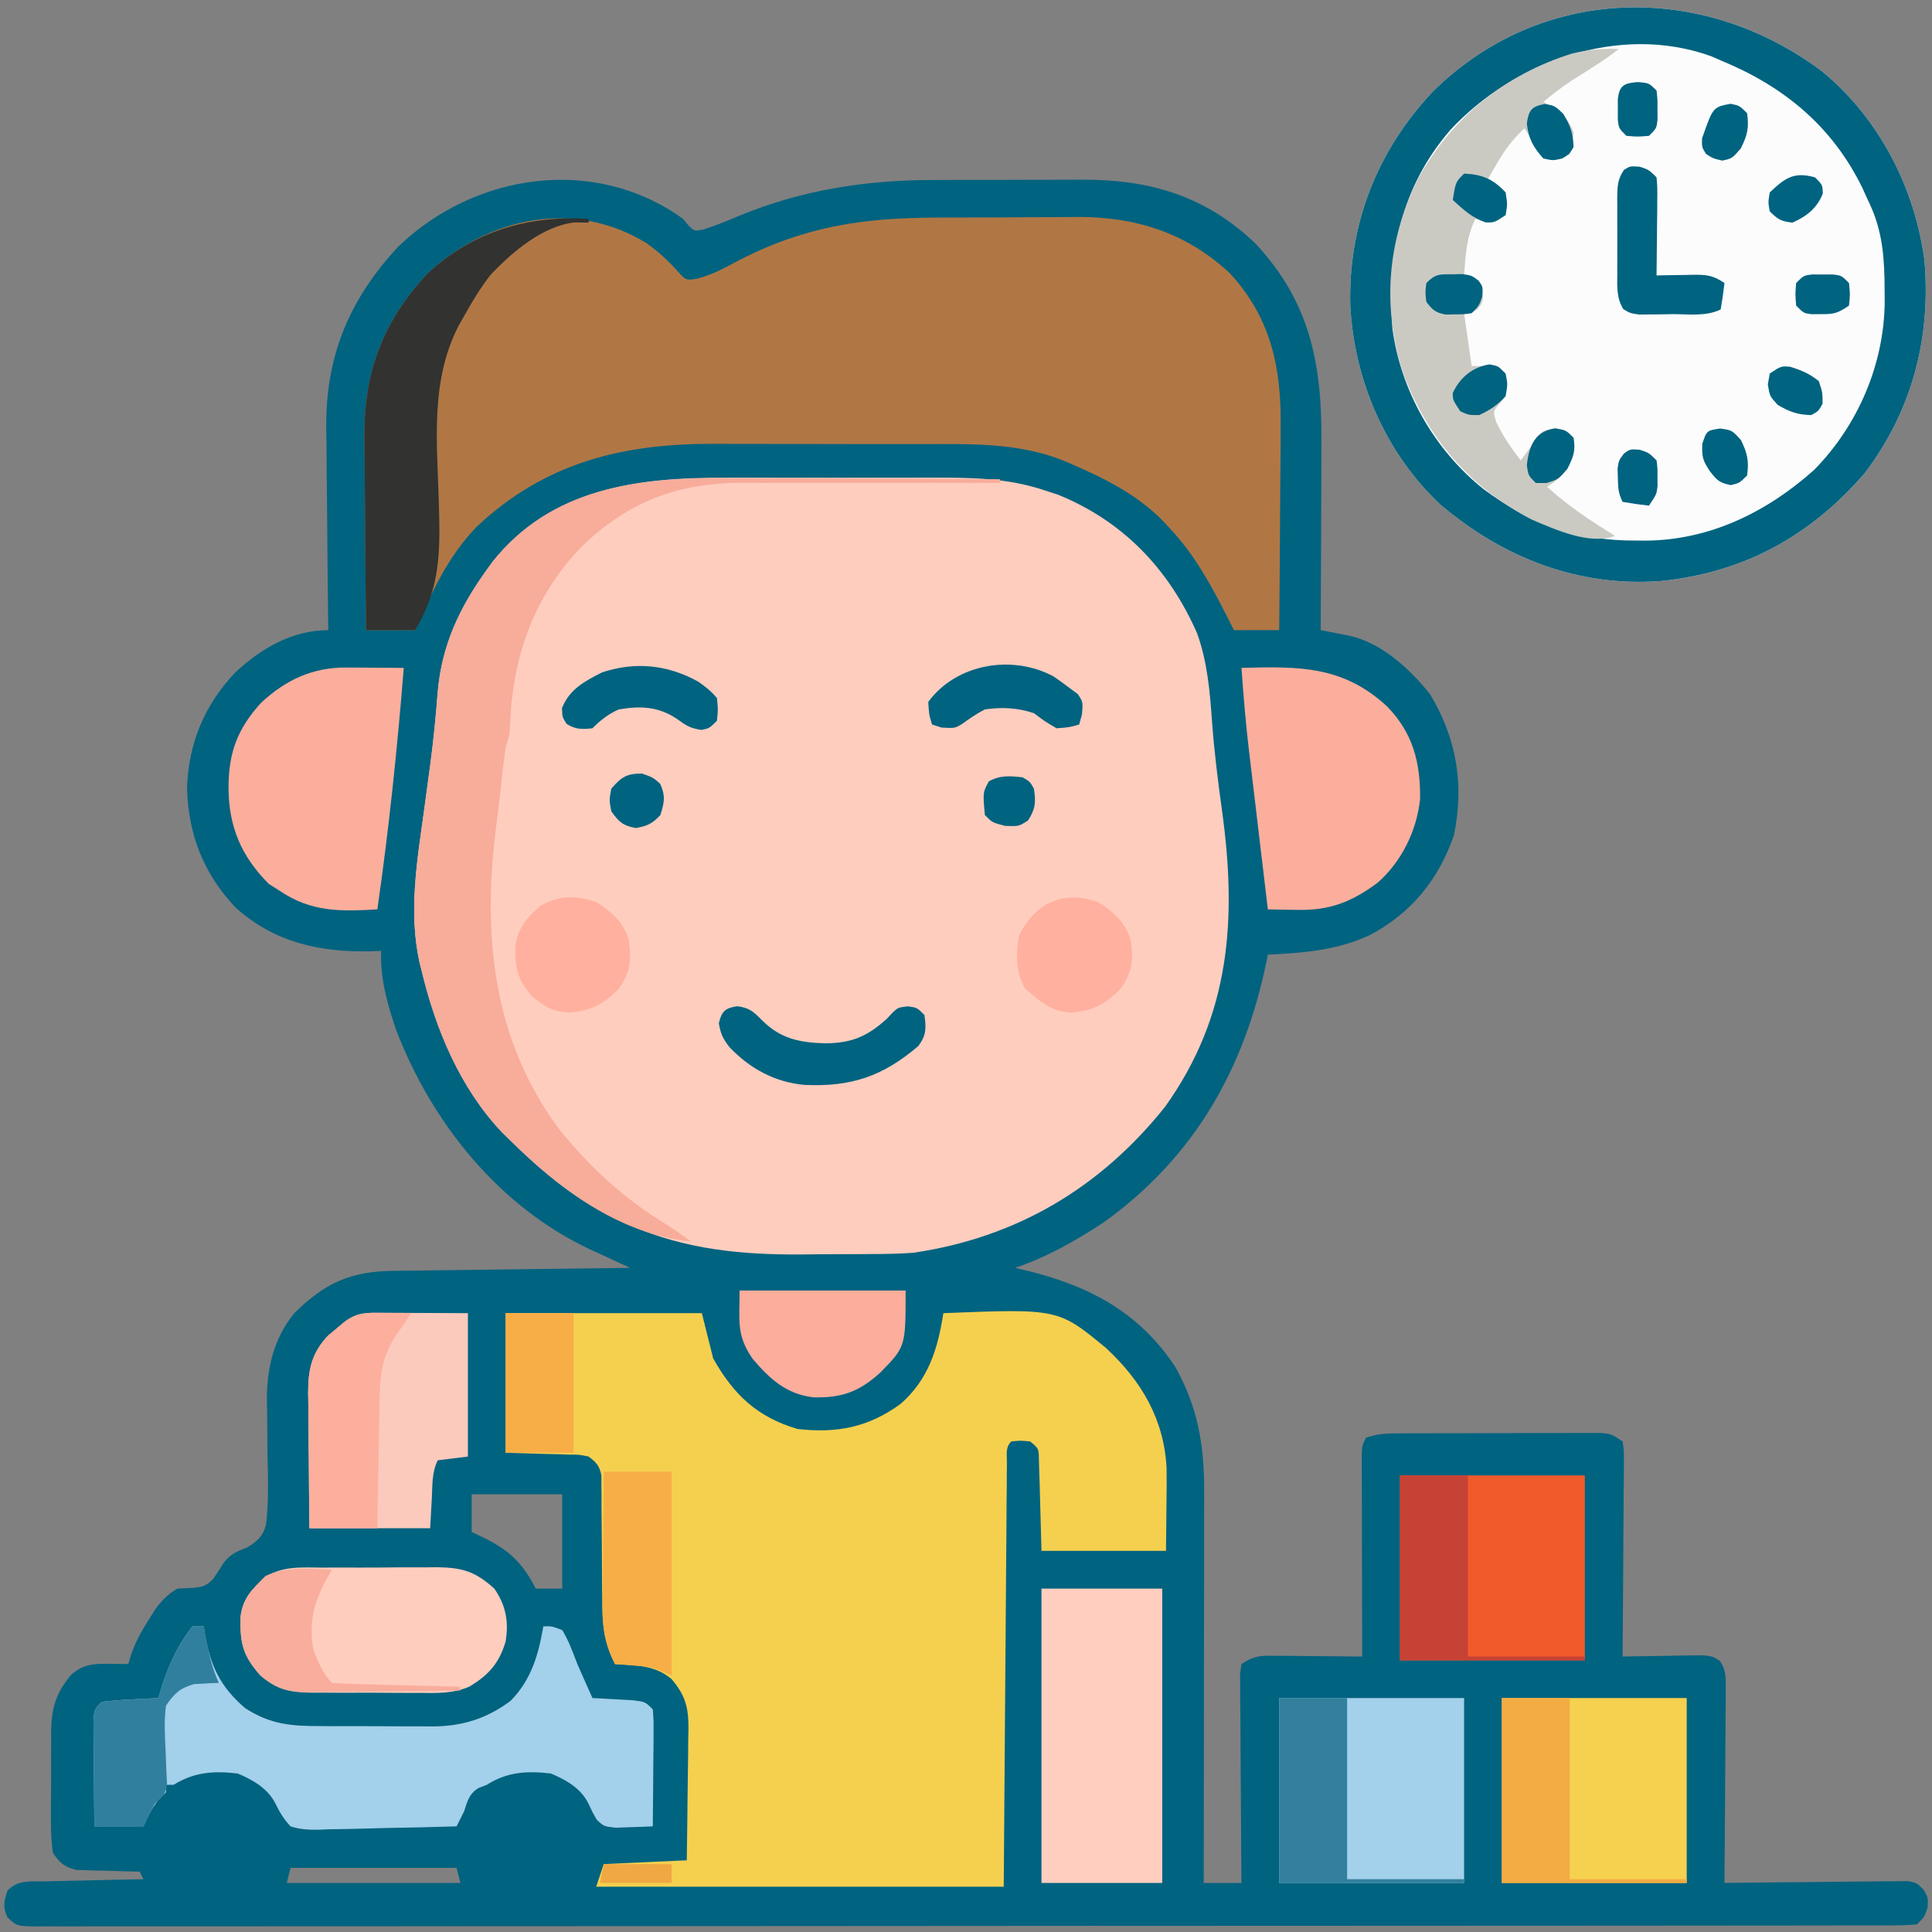 <?xml version="1.0" encoding="UTF-8"?>
<svg xmlns="http://www.w3.org/2000/svg" width="90" height="90" viewBox="0 0 90 90" fill="none">
  <rect x="0" y="0" width="90" height="90" fill="#808080" stroke="none"/>
  <g clip-path="url(#clip0_2895_3020)">
    <path d="M31.816 10.195C31.901 10.297 31.986 10.398 32.073 10.502C32.337 10.768 32.337 10.768 32.741 10.699C33.321 10.516 33.871 10.29 34.431 10.053C37.387 8.837 40.358 8.381 43.545 8.385C43.805 8.384 44.064 8.383 44.324 8.382C44.864 8.381 45.404 8.381 45.945 8.382C46.631 8.383 47.318 8.38 48.004 8.376C48.539 8.373 49.074 8.373 49.609 8.374C49.862 8.374 50.115 8.373 50.367 8.371C53.533 8.351 56.157 9.114 58.486 11.348C61.047 14.089 61.586 16.989 61.558 20.635C61.557 20.888 61.557 21.141 61.556 21.395C61.555 22.053 61.551 22.712 61.548 23.371C61.544 24.046 61.542 24.722 61.541 25.397C61.537 26.716 61.531 28.036 61.523 29.355C61.645 29.378 61.766 29.401 61.89 29.425C62.049 29.456 62.208 29.486 62.371 29.518C62.528 29.548 62.686 29.578 62.848 29.61C64.368 29.951 65.676 31.155 66.621 32.344C67.854 34.402 68.219 36.539 67.731 38.903C67.027 40.962 65.736 42.547 63.809 43.561C62.247 44.282 60.766 44.382 59.062 44.473C59.034 44.617 59.034 44.617 59.004 44.764C57.971 49.793 55.642 53.905 51.416 56.942C50.136 57.783 48.742 58.577 47.285 59.062C47.451 59.101 47.617 59.139 47.788 59.179C50.704 59.886 53.05 61.105 54.75 63.677C55.811 65.577 56.102 67.338 56.094 69.475C56.094 69.673 56.094 69.87 56.094 70.073C56.094 70.724 56.093 71.374 56.091 72.025C56.091 72.477 56.091 72.928 56.091 73.38C56.09 74.447 56.089 75.513 56.087 76.579C56.085 77.794 56.084 79.008 56.083 80.223C56.081 82.72 56.078 85.218 56.074 87.715C56.654 87.715 57.234 87.715 57.832 87.715C57.831 87.588 57.83 87.461 57.828 87.33C57.818 86.135 57.81 84.94 57.805 83.745C57.802 83.131 57.798 82.516 57.792 81.902C57.785 81.196 57.783 80.49 57.781 79.784C57.778 79.563 57.775 79.342 57.772 79.114C57.772 78.91 57.772 78.706 57.772 78.495C57.77 78.225 57.77 78.225 57.769 77.949C57.789 77.807 57.81 77.665 57.832 77.519C58.471 77.094 58.767 77.127 59.526 77.134C59.754 77.135 59.983 77.136 60.218 77.137C60.459 77.14 60.7 77.143 60.941 77.146C61.184 77.148 61.428 77.149 61.671 77.151C62.266 77.155 62.862 77.161 63.457 77.168C63.457 77.045 63.456 76.923 63.456 76.797C63.452 75.643 63.45 74.489 63.448 73.336C63.447 72.743 63.446 72.15 63.444 71.556C63.442 70.875 63.441 70.193 63.44 69.512C63.438 69.192 63.438 69.192 63.437 68.865C63.437 68.569 63.437 68.569 63.437 68.268C63.437 68.094 63.436 67.919 63.436 67.74C63.457 67.324 63.457 67.324 63.633 66.973C64.201 66.783 64.615 66.773 65.212 66.771C65.537 66.77 65.537 66.77 65.868 66.768C66.104 66.768 66.341 66.767 66.577 66.767C66.82 66.767 67.062 66.766 67.304 66.766C67.812 66.764 68.32 66.764 68.827 66.764C69.478 66.764 70.129 66.762 70.78 66.759C71.28 66.757 71.78 66.757 72.281 66.757C72.521 66.756 72.761 66.756 73.001 66.754C73.336 66.753 73.671 66.753 74.007 66.754C74.198 66.754 74.388 66.754 74.585 66.753C75.059 66.797 75.059 66.797 75.586 67.148C75.649 67.571 75.649 67.571 75.646 68.108C75.646 68.309 75.646 68.509 75.646 68.716C75.643 68.933 75.64 69.151 75.637 69.374C75.637 69.596 75.636 69.818 75.635 70.047C75.633 70.637 75.628 71.227 75.622 71.817C75.617 72.419 75.614 73.021 75.612 73.624C75.606 74.805 75.597 75.987 75.586 77.168C75.711 77.165 75.836 77.162 75.965 77.16C76.531 77.149 77.097 77.142 77.662 77.135C77.958 77.128 77.958 77.128 78.259 77.122C78.447 77.12 78.636 77.118 78.83 77.116C79.004 77.114 79.178 77.111 79.358 77.108C79.805 77.168 79.805 77.168 80.126 77.374C80.413 77.822 80.395 78.144 80.392 78.675C80.392 78.876 80.392 79.076 80.392 79.283C80.389 79.499 80.386 79.716 80.383 79.939C80.383 80.16 80.382 80.382 80.381 80.61C80.379 81.199 80.374 81.787 80.368 82.376C80.363 82.977 80.36 83.578 80.358 84.179C80.352 85.358 80.343 86.536 80.332 87.715C80.443 87.713 80.554 87.712 80.669 87.71C81.824 87.695 82.978 87.684 84.133 87.676C84.564 87.673 84.996 87.668 85.427 87.662C86.046 87.653 86.665 87.649 87.284 87.646C87.574 87.641 87.574 87.641 87.87 87.635C88.05 87.635 88.229 87.635 88.414 87.635C88.572 87.633 88.73 87.632 88.893 87.63C89.297 87.715 89.297 87.715 89.618 88.043C89.824 88.418 89.824 88.418 89.791 88.879C89.648 89.297 89.648 89.297 89.297 89.648C88.816 89.683 88.353 89.696 87.871 89.694C87.722 89.694 87.572 89.695 87.418 89.695C86.91 89.697 86.402 89.696 85.895 89.695C85.529 89.696 85.164 89.697 84.799 89.698C83.79 89.7 82.782 89.7 81.774 89.7C80.688 89.7 79.602 89.701 78.517 89.703C76.388 89.706 74.259 89.707 72.13 89.707C70.401 89.707 68.672 89.708 66.942 89.709C66.445 89.71 65.948 89.71 65.451 89.71C65.265 89.71 65.265 89.71 65.076 89.71C61.598 89.713 58.12 89.714 54.642 89.714C54.511 89.714 54.379 89.714 54.244 89.714C53.579 89.714 52.914 89.714 52.249 89.714C52.117 89.714 51.985 89.714 51.849 89.714C51.581 89.714 51.314 89.714 51.047 89.713C46.89 89.713 42.732 89.716 38.575 89.721C33.908 89.726 29.24 89.729 24.573 89.729C24.076 89.729 23.578 89.729 23.081 89.729C22.898 89.729 22.898 89.729 22.71 89.729C20.736 89.729 18.762 89.731 16.788 89.734C14.806 89.737 12.823 89.737 10.841 89.735C9.766 89.734 8.691 89.734 7.616 89.737C6.634 89.74 5.651 89.739 4.668 89.736C4.312 89.736 3.955 89.736 3.598 89.738C3.115 89.741 2.633 89.739 2.151 89.736C2.01 89.738 1.869 89.739 1.724 89.741C0.791 89.729 0.791 89.729 0.347 89.32C0.122 88.827 0.178 88.574 0.352 88.066C0.856 87.562 1.369 87.653 2.045 87.642C2.243 87.637 2.243 87.637 2.445 87.632C2.868 87.621 3.291 87.613 3.713 87.605C4 87.598 4.286 87.591 4.572 87.584C5.275 87.567 5.977 87.553 6.68 87.539C6.622 87.423 6.564 87.307 6.504 87.188C6.358 87.185 6.358 87.185 6.208 87.183C5.765 87.173 5.321 87.158 4.878 87.144C4.725 87.141 4.571 87.138 4.413 87.136C4.265 87.13 4.116 87.125 3.963 87.119C3.759 87.113 3.759 87.113 3.55 87.108C2.986 86.968 2.794 86.787 2.461 86.309C2.393 85.776 2.366 85.309 2.374 84.777C2.373 84.629 2.373 84.48 2.373 84.327C2.373 84.013 2.375 83.699 2.379 83.385C2.384 82.906 2.383 82.427 2.38 81.948C2.381 81.643 2.383 81.337 2.385 81.031C2.384 80.889 2.384 80.746 2.383 80.6C2.401 79.54 2.631 78.812 3.34 77.992C3.916 77.506 4.406 77.499 5.131 77.508C5.289 77.51 5.447 77.512 5.611 77.513C5.792 77.516 5.792 77.516 5.977 77.519C6.022 77.366 6.068 77.213 6.115 77.055C6.328 76.465 6.584 75.993 6.921 75.465C7.076 75.219 7.076 75.219 7.233 74.969C7.551 74.541 7.803 74.272 8.262 74.004C8.599 73.988 8.599 73.988 8.943 73.971C9.419 73.929 9.605 73.894 9.938 73.543C10.104 73.299 10.264 73.051 10.418 72.8C10.769 72.364 11.026 72.281 11.538 72.075C11.996 71.781 12.255 71.561 12.392 71.023C12.525 69.927 12.484 68.821 12.459 67.72C12.453 67.218 12.449 66.717 12.448 66.215C12.447 65.904 12.443 65.593 12.434 65.282C12.418 63.78 12.741 62.351 13.711 61.172C15.105 59.787 16.312 59.227 18.28 59.202C18.4 59.2 18.52 59.199 18.644 59.197C19.039 59.191 19.434 59.187 19.828 59.183C20.103 59.179 20.378 59.175 20.652 59.172C21.373 59.162 22.094 59.153 22.815 59.145C23.552 59.136 24.288 59.126 25.024 59.116C26.468 59.097 27.912 59.08 29.355 59.062C29.152 58.969 28.948 58.876 28.738 58.779C28.468 58.654 28.197 58.528 27.927 58.403C27.793 58.341 27.659 58.28 27.521 58.217C23.261 56.233 20.12 52.318 18.457 47.988C18.046 46.779 17.705 45.585 17.754 44.297C17.599 44.303 17.444 44.309 17.284 44.315C14.916 44.369 12.791 43.909 10.981 42.284C9.481 40.7 8.769 38.882 8.712 36.705C8.784 34.618 9.519 32.846 10.964 31.322C12.166 30.202 13.618 29.355 15.293 29.355C15.291 29.214 15.289 29.073 15.287 28.927C15.269 27.583 15.256 26.239 15.247 24.894C15.243 24.204 15.237 23.513 15.227 22.822C15.217 22.153 15.212 21.484 15.21 20.815C15.208 20.562 15.205 20.309 15.2 20.057C15.138 16.667 16.235 13.965 18.566 11.476C22.136 8.047 27.73 7.237 31.816 10.195ZM21.973 69.609C21.973 70.189 21.973 70.769 21.973 71.367C22.187 71.469 22.401 71.57 22.621 71.675C23.783 72.263 24.366 72.858 24.961 74.004C25.367 74.004 25.773 74.004 26.191 74.004C26.191 72.554 26.191 71.103 26.191 69.609C24.799 69.609 23.407 69.609 21.973 69.609ZM13.535 87.012C13.477 87.244 13.419 87.476 13.359 87.715C16.028 87.715 18.696 87.715 21.445 87.715C21.358 87.367 21.358 87.367 21.27 87.012C18.717 87.012 16.165 87.012 13.535 87.012Z" fill="#006380"></path>
    <path d="M33.822 22.254C34.184 22.254 34.546 22.253 34.908 22.253C35.664 22.252 36.419 22.253 37.175 22.255C38.138 22.258 39.101 22.257 40.064 22.253C40.811 22.252 41.557 22.252 42.304 22.254C42.659 22.254 43.014 22.253 43.369 22.252C45.21 22.247 46.927 22.253 48.691 22.852C48.889 22.916 49.087 22.98 49.291 23.046C52.329 24.285 54.453 26.514 55.767 29.504C56.25 30.854 56.361 32.207 56.462 33.625C56.563 35.011 56.735 36.38 56.926 37.755C57.619 42.789 57.332 47.285 54.273 51.559C51.255 55.34 47.343 57.657 42.539 58.359C41.898 58.407 41.259 58.417 40.616 58.418C40.35 58.42 40.35 58.42 40.079 58.422C39.707 58.424 39.334 58.425 38.962 58.425C38.403 58.425 37.844 58.432 37.285 58.438C34.542 58.454 31.918 58.203 29.377 57.085C29.255 57.032 29.133 56.98 29.007 56.926C26.952 56.013 25.317 54.649 23.73 53.086C23.615 52.973 23.499 52.859 23.38 52.743C21.414 50.659 20.289 47.933 19.633 45.187C19.602 45.065 19.572 44.944 19.541 44.819C19.026 42.483 19.429 40.104 19.753 37.771C19.836 37.161 19.918 36.551 19.999 35.942C20.019 35.795 20.039 35.648 20.059 35.497C20.203 34.411 20.306 33.326 20.391 32.234C20.581 30.054 21.405 28.303 22.676 26.543C22.81 26.356 22.81 26.356 22.948 26.166C25.691 22.724 29.73 22.24 33.822 22.254Z" fill="#FECDBE"></path>
    <path d="M84.902 3.34C87.546 5.529 89.199 8.746 89.648 12.129C89.964 15.729 89.067 19.145 86.869 22.039C84.314 24.995 81.216 26.68 77.344 27.07C73.481 27.346 70.047 25.987 67.115 23.522C64.55 21.13 63.093 17.741 62.902 14.266C62.792 10.476 64.147 7.026 66.734 4.279C71.776 -0.722 79.306 -0.871 84.902 3.34Z" fill="#FCFCFC"></path>
    <path d="M23.555 61.172C26.571 61.172 29.587 61.172 32.695 61.172C32.869 61.868 33.043 62.564 33.223 63.281C34.179 64.977 35.268 66.008 37.145 66.566C38.958 66.777 40.45 66.501 41.958 65.395C43.254 64.257 43.687 62.836 43.945 61.172C49.301 60.959 49.301 60.959 51.544 62.815C53.182 64.345 54.228 66.119 54.344 68.391C54.351 68.977 54.347 69.561 54.338 70.148C54.331 70.84 54.324 71.533 54.316 72.246C52.402 72.246 50.488 72.246 48.516 72.246C48.45 69.895 48.45 69.895 48.432 69.154C48.422 68.866 48.422 68.866 48.413 68.573C48.407 68.376 48.402 68.179 48.396 67.976C48.387 67.474 48.387 67.474 47.988 67.148C47.541 67.105 47.541 67.105 47.109 67.148C46.827 67.431 46.909 67.735 46.906 68.126C46.904 68.299 46.902 68.473 46.901 68.651C46.9 68.843 46.898 69.035 46.898 69.232C46.896 69.433 46.894 69.633 46.892 69.84C46.887 70.507 46.882 71.174 46.878 71.84C46.874 72.301 46.871 72.762 46.867 73.223C46.858 74.314 46.85 75.406 46.843 76.497C46.833 77.861 46.822 79.225 46.812 80.589C46.793 83.023 46.775 85.457 46.758 87.891C40.493 87.891 34.228 87.891 27.773 87.891C27.89 87.543 28.006 87.195 28.125 86.836C29.401 86.778 30.677 86.72 31.992 86.66C32.008 85.628 32.022 84.596 32.031 83.564C32.034 83.213 32.039 82.862 32.045 82.511C32.054 82.006 32.058 81.501 32.061 80.995C32.066 80.761 32.066 80.761 32.072 80.522C32.072 79.548 31.94 78.996 31.289 78.223C30.518 77.565 29.625 77.574 28.652 77.52C28.113 76.477 28.05 75.62 28.054 74.457C28.052 74.285 28.05 74.112 28.048 73.934C28.04 73.2 28.038 72.465 28.035 71.731C28.032 71.193 28.027 70.655 28.021 70.118C28.021 69.951 28.022 69.785 28.022 69.613C28.02 69.459 28.019 69.305 28.017 69.145C28.017 69.01 28.016 68.874 28.016 68.734C27.931 68.284 27.78 68.129 27.422 67.852C26.998 67.763 26.998 67.763 26.524 67.762C26.291 67.753 26.291 67.753 26.053 67.744C25.757 67.737 25.757 67.737 25.455 67.731C24.828 67.713 24.201 67.695 23.555 67.676C23.555 65.53 23.555 63.383 23.555 61.172Z" fill="#F5D04F"></path>
    <path d="M30.132 11.337C30.682 11.735 31.121 12.137 31.575 12.645C31.96 13.064 31.96 13.064 32.465 12.984C33.147 12.806 33.719 12.508 34.332 12.173C35.327 11.654 36.31 11.236 37.386 10.921C37.555 10.87 37.555 10.87 37.727 10.819C39.689 10.276 41.665 10.14 43.692 10.136C43.931 10.135 44.17 10.134 44.409 10.133C44.907 10.131 45.404 10.13 45.901 10.13C46.532 10.13 47.161 10.125 47.792 10.119C48.284 10.116 48.777 10.115 49.27 10.115C49.613 10.114 49.956 10.111 50.298 10.107C52.984 10.12 55.284 10.871 57.272 12.711C59.218 14.802 59.698 17.166 59.658 19.931C59.657 20.204 59.656 20.477 59.656 20.751C59.653 21.463 59.646 22.175 59.638 22.888C59.631 23.617 59.628 24.346 59.624 25.076C59.617 26.503 59.605 27.929 59.59 29.355C58.894 29.355 58.198 29.355 57.48 29.355C57.383 29.16 57.285 28.965 57.184 28.764C56.417 27.259 55.659 25.849 54.492 24.609C54.367 24.475 54.242 24.34 54.112 24.202C52.898 23.005 51.471 22.29 49.922 21.621C49.812 21.573 49.703 21.526 49.59 21.477C47.425 20.596 45.16 20.688 42.865 20.689C42.503 20.689 42.142 20.688 41.78 20.687C41.024 20.686 40.268 20.686 39.512 20.687C38.549 20.688 37.586 20.685 36.624 20.681C35.877 20.678 35.13 20.678 34.384 20.678C34.029 20.678 33.674 20.677 33.32 20.676C29.035 20.657 25.416 21.52 22.197 24.546C20.854 25.939 20.103 27.607 19.336 29.355C18.582 29.355 17.828 29.355 17.051 29.355C17.035 27.928 17.022 26.501 17.014 25.073C17.011 24.41 17.006 23.747 16.998 23.084C16.99 22.443 16.986 21.801 16.984 21.159C16.983 20.916 16.98 20.674 16.976 20.431C16.93 17.373 17.837 14.954 19.933 12.725C22.779 10.11 26.759 9.255 30.132 11.337Z" fill="#B07745"></path>
    <path d="M84.902 3.34C87.546 5.529 89.199 8.746 89.648 12.129C89.964 15.729 89.067 19.145 86.869 22.039C84.314 24.995 81.216 26.68 77.344 27.07C73.481 27.346 70.047 25.987 67.115 23.522C64.55 21.13 63.093 17.741 62.902 14.266C62.792 10.476 64.147 7.026 66.734 4.279C71.776 -0.722 79.306 -0.871 84.902 3.34ZM67.569 6.046C65.245 8.731 64.632 11.868 64.863 15.293C65.252 18.215 66.812 20.952 69.114 22.789C71.241 24.376 73.558 25.206 76.201 25.181C76.34 25.182 76.479 25.183 76.622 25.185C79.625 25.175 82.298 23.866 84.508 21.891C86.546 19.819 87.763 16.988 87.797 14.082C87.795 13.905 87.794 13.728 87.792 13.546C87.79 13.268 87.79 13.268 87.787 12.984C87.758 11.648 87.611 10.524 87.012 9.316C86.928 9.132 86.845 8.948 86.759 8.758C85.352 5.879 83.097 4.019 80.156 2.813C80.014 2.75 79.872 2.688 79.726 2.624C75.455 1.074 70.541 2.858 67.569 6.046Z" fill="#006380"></path>
    <path d="M8.965 75.762C9.139 75.762 9.313 75.762 9.492 75.762C9.518 75.931 9.518 75.931 9.544 76.103C9.803 77.599 10.247 78.561 11.413 79.566C12.587 80.335 13.58 80.412 14.957 80.408C15.142 80.409 15.328 80.41 15.519 80.411C15.911 80.412 16.302 80.412 16.694 80.41C17.289 80.409 17.885 80.414 18.48 80.419C18.862 80.42 19.244 80.42 19.626 80.419C19.89 80.422 19.89 80.422 20.16 80.425C21.553 80.412 22.661 80.066 23.785 79.233C24.755 78.241 25.076 77.104 25.312 75.762C25.708 75.751 25.708 75.751 26.191 75.938C26.498 76.434 26.687 76.975 26.895 77.519C27.025 77.817 27.156 78.114 27.29 78.409C27.393 78.64 27.495 78.871 27.598 79.102C27.858 79.114 27.858 79.114 28.124 79.128C28.349 79.141 28.574 79.154 28.806 79.167C29.03 79.18 29.255 79.192 29.486 79.204C30.059 79.277 30.059 79.277 30.41 79.629C30.45 80.169 30.45 80.169 30.445 80.855C30.444 80.976 30.444 81.096 30.443 81.22C30.441 81.605 30.437 81.99 30.432 82.376C30.43 82.636 30.429 82.897 30.427 83.158C30.423 83.798 30.417 84.438 30.41 85.078C30.041 85.096 29.671 85.109 29.3 85.119C29.095 85.127 28.889 85.135 28.676 85.142C28.125 85.078 28.125 85.078 27.799 84.77C27.598 84.419 27.598 84.419 27.417 84.03C27.074 83.312 26.377 82.917 25.664 82.617C24.553 82.488 23.638 82.534 22.676 83.144C22.545 83.195 22.415 83.246 22.28 83.298C21.844 83.579 21.782 83.891 21.621 84.375C21.506 84.611 21.39 84.845 21.27 85.078C20.184 85.113 19.099 85.138 18.013 85.155C17.644 85.162 17.275 85.172 16.906 85.184C16.375 85.201 15.844 85.209 15.313 85.215C15.148 85.223 14.984 85.23 14.814 85.237C14.347 85.238 13.979 85.224 13.535 85.078C13.221 84.744 13.03 84.428 12.83 84.015C12.473 83.31 11.783 82.915 11.074 82.617C9.956 82.487 9.061 82.544 8.086 83.144C7.97 83.144 7.854 83.144 7.734 83.144C7.734 83.26 7.734 83.376 7.734 83.496C7.658 83.569 7.582 83.641 7.504 83.716C7.113 84.121 6.916 84.572 6.68 85.078C5.926 85.078 5.171 85.078 4.395 85.078C4.386 84.308 4.379 83.539 4.375 82.769C4.373 82.507 4.371 82.245 4.368 81.984C4.364 81.607 4.362 81.231 4.36 80.855C4.357 80.516 4.357 80.516 4.355 80.169C4.395 79.629 4.395 79.629 4.746 79.277C5.198 79.224 5.633 79.188 6.086 79.167C6.273 79.157 6.273 79.157 6.463 79.147C6.769 79.13 7.076 79.116 7.383 79.102C7.409 79.008 7.434 78.914 7.461 78.817C7.792 77.719 8.243 76.663 8.965 75.762Z" fill="#A3D0EA"></path>
    <path d="M33.896 22.273C34.263 22.274 34.631 22.274 34.998 22.275C35.957 22.277 36.916 22.282 37.875 22.288C38.857 22.293 39.838 22.296 40.82 22.298C42.741 22.304 44.661 22.313 46.582 22.324C46.582 22.382 46.582 22.44 46.582 22.5C46.311 22.499 46.311 22.499 46.034 22.497C44.317 22.489 42.6 22.489 40.883 22.496C40.001 22.499 39.119 22.5 38.236 22.495C37.383 22.489 36.529 22.491 35.675 22.498C35.352 22.499 35.029 22.498 34.705 22.494C31.666 22.463 29.294 23.324 27.07 25.488C24.875 27.784 23.89 30.558 23.767 33.672C23.73 34.277 23.73 34.277 23.555 34.805C23.494 35.248 23.439 35.69 23.39 36.134C23.36 36.406 23.329 36.677 23.299 36.948C23.283 37.088 23.267 37.228 23.251 37.372C23.205 37.776 23.154 38.179 23.102 38.583C22.473 43.568 22.951 48.399 26.016 52.559C27.43 54.34 29.085 55.852 31.029 57.033C31.427 57.281 31.798 57.545 32.168 57.832C28.824 57.487 26.051 55.373 23.73 53.086C23.615 52.973 23.499 52.859 23.38 52.743C21.414 50.659 20.289 47.933 19.633 45.187C19.602 45.065 19.572 44.944 19.541 44.819C19.026 42.483 19.429 40.104 19.753 37.771C19.836 37.161 19.918 36.552 19.999 35.942C20.019 35.795 20.039 35.648 20.059 35.497C20.203 34.411 20.306 33.326 20.391 32.234C20.581 30.054 21.405 28.303 22.676 26.543C22.81 26.356 22.81 26.356 22.948 26.166C25.715 22.693 29.774 22.24 33.896 22.273Z" fill="#F8AC9A"></path>
    <path d="M75.41 2.285C74.724 2.817 73.994 3.266 73.257 3.724C72.779 4.04 72.337 4.381 71.894 4.746C72.029 4.815 72.163 4.884 72.301 4.955C72.836 5.316 73.052 5.559 73.301 6.152C73.246 6.735 73.246 6.735 73.125 7.207C72.719 7.265 72.313 7.323 71.894 7.383C71.46 6.687 71.46 6.687 71.016 5.977C70.48 6.475 70.107 6.971 69.741 7.603C69.65 7.759 69.558 7.916 69.464 8.078C69.396 8.196 69.328 8.315 69.258 8.438C69.37 8.492 69.483 8.546 69.598 8.602C69.961 8.789 69.961 8.789 70.137 8.965C70.181 9.481 70.181 9.481 70.137 10.02C69.609 10.371 69.609 10.371 69.137 10.305C69.003 10.269 68.869 10.233 68.731 10.195C68.308 11.04 68.272 11.906 68.203 12.832C68.316 12.881 68.428 12.93 68.544 12.981C68.906 13.184 68.906 13.184 69.071 13.612C69.082 14.062 69.082 14.062 68.851 14.381C68.555 14.59 68.555 14.59 68.203 14.59C68.319 15.402 68.435 16.214 68.555 17.051C68.961 17.051 69.367 17.051 69.785 17.051C70.137 17.402 70.137 17.402 70.192 17.908C70.137 18.457 70.137 18.457 69.851 18.809C69.549 19.159 69.549 19.159 69.697 19.654C70.012 20.324 70.393 20.857 70.84 21.445C70.916 21.344 70.992 21.242 71.071 21.138C71.168 21.007 71.266 20.877 71.367 20.742C71.443 20.612 71.519 20.481 71.598 20.347C71.894 20.039 71.894 20.039 72.433 19.973C72.949 20.039 72.949 20.039 73.301 20.391C73.406 21.019 73.302 21.268 72.982 21.83C72.598 22.324 72.598 22.324 72.07 22.676C73.052 23.57 74.103 24.269 75.234 24.961C74.069 25.408 72.465 24.675 71.36 24.207C68.443 22.7 66.487 20.39 65.345 17.339C64.388 14.274 64.619 11.272 66.019 8.396C67.588 5.514 70.094 3.47 73.233 2.494C73.966 2.317 74.653 2.246 75.41 2.285Z" fill="#CACAC3"></path>
    <path d="M48.516 74.004C50.372 74.004 52.228 74.004 54.141 74.004C54.141 78.528 54.141 83.053 54.141 87.715C52.284 87.715 50.428 87.715 48.516 87.715C48.516 83.19 48.516 78.666 48.516 74.004Z" fill="#FFCEBF"></path>
    <path d="M69.961 79.102C72.803 79.102 75.646 79.102 78.574 79.102C78.574 81.944 78.574 84.786 78.574 87.715C75.732 87.715 72.889 87.715 69.961 87.715C69.961 84.873 69.961 82.03 69.961 79.102Z" fill="#F6D04F"></path>
    <path d="M59.59 79.102C62.432 79.102 65.275 79.102 68.203 79.102C68.203 81.944 68.203 84.786 68.203 87.715C65.361 87.715 62.518 87.715 59.59 87.715C59.59 84.873 59.59 82.03 59.59 79.102Z" fill="#A3D0EA"></path>
    <path d="M65.215 68.731C68.057 68.731 70.9 68.731 73.828 68.731C73.828 71.573 73.828 74.415 73.828 77.344C70.986 77.344 68.143 77.344 65.215 77.344C65.215 74.501 65.215 71.659 65.215 68.731Z" fill="#F15A2B"></path>
    <path d="M57.832 31.113C60.492 31.04 62.566 31.003 64.622 32.915C65.823 34.151 66.171 35.526 66.154 37.213C65.999 38.702 65.292 40.144 64.16 41.133C62.948 42.025 61.934 42.421 60.414 42.385C60.284 42.384 60.154 42.382 60.019 42.38C59.7 42.376 59.381 42.37 59.062 42.363C58.915 41.129 58.768 39.894 58.621 38.659C58.572 38.239 58.522 37.82 58.472 37.401C58.399 36.795 58.327 36.189 58.256 35.583C58.233 35.398 58.211 35.214 58.188 35.024C58.035 33.723 57.924 32.421 57.832 31.113Z" fill="#FCAE9C"></path>
    <path d="M16.148 31.096C16.381 31.097 16.381 31.097 16.62 31.098C16.86 31.1 16.86 31.1 17.106 31.102C17.269 31.103 17.433 31.104 17.602 31.105C18.004 31.107 18.406 31.11 18.809 31.113C18.507 34.882 18.118 38.621 17.578 42.363C15.848 42.46 14.496 42.498 13.008 41.484C12.848 41.383 12.689 41.281 12.524 41.177C11.242 39.895 10.651 38.506 10.646 36.694C10.648 35.059 11.058 33.947 12.173 32.728C13.331 31.659 14.568 31.086 16.148 31.096Z" fill="#FCAE9C"></path>
    <path d="M17.849 61.155C18.055 61.155 18.261 61.156 18.473 61.156C18.868 61.158 18.868 61.158 19.27 61.161C20.521 61.166 20.521 61.166 21.797 61.172C21.797 63.376 21.797 65.581 21.797 67.852C21.333 67.91 20.869 67.968 20.391 68.027C20.112 68.585 20.148 69.194 20.116 69.807C20.091 70.264 20.065 70.721 20.039 71.191C18.183 71.191 16.327 71.191 14.414 71.191C14.402 70.134 14.391 69.077 14.385 68.02C14.382 67.661 14.379 67.301 14.374 66.942C14.368 66.424 14.365 65.907 14.363 65.389C14.358 65.149 14.358 65.149 14.354 64.905C14.354 63.809 14.507 63.037 15.288 62.212C15.409 62.112 15.531 62.011 15.655 61.908C15.838 61.754 15.838 61.754 16.024 61.597C16.644 61.119 17.072 61.151 17.849 61.155Z" fill="#FBCABC"></path>
    <path d="M14.99 73.025C15.181 73.024 15.371 73.023 15.568 73.022C15.97 73.021 16.373 73.021 16.775 73.024C17.389 73.026 18.002 73.02 18.616 73.013C19.008 73.013 19.399 73.013 19.791 73.014C20.065 73.011 20.065 73.011 20.345 73.007C21.531 73.022 22.141 73.201 23.027 74.004C23.565 74.784 23.707 75.534 23.555 76.465C23.258 77.476 22.756 78.04 21.861 78.57C21.103 78.898 20.352 78.872 19.538 78.861C19.359 78.861 19.18 78.861 18.996 78.862C18.62 78.862 18.244 78.859 17.867 78.855C17.293 78.849 16.719 78.851 16.144 78.855C15.778 78.853 15.411 78.852 15.044 78.85C14.874 78.85 14.703 78.851 14.527 78.852C13.522 78.835 12.921 78.726 12.129 78.047C11.316 77.125 11.187 76.579 11.201 75.368C11.291 74.472 11.726 74.025 12.383 73.455C13.181 72.94 14.07 73.021 14.99 73.025Z" fill="#FECDBE"></path>
    <path d="M27.422 10.195C27.422 10.253 27.422 10.311 27.422 10.371C27.101 10.366 27.101 10.366 26.774 10.36C25.287 10.525 23.892 11.717 22.884 12.766C22.379 13.4 21.972 14.092 21.577 14.799C21.519 14.9 21.461 15.001 21.401 15.105C20.04 17.674 20.356 20.536 20.441 23.343C20.506 25.639 20.548 27.341 19.336 29.355C18.582 29.355 17.828 29.355 17.051 29.355C17.035 27.928 17.022 26.501 17.014 25.073C17.011 24.41 17.006 23.747 16.998 23.084C16.99 22.443 16.986 21.801 16.984 21.159C16.983 20.916 16.98 20.674 16.976 20.431C16.93 17.373 17.837 14.954 19.933 12.725C22.061 10.77 24.577 10.025 27.422 10.195Z" fill="#323230"></path>
    <path d="M34.453 60.117C37.005 60.117 39.558 60.117 42.188 60.117C42.188 62.736 42.188 62.736 41.007 63.94C40.03 64.83 39.214 65.128 37.891 65.093C36.621 64.941 35.865 64.242 35.059 63.298C34.294 62.188 34.453 61.554 34.453 60.117Z" fill="#FCAD9C"></path>
    <path d="M17.952 61.161C18.177 61.163 18.402 61.164 18.634 61.166C18.808 61.168 18.981 61.17 19.16 61.172C19.088 61.276 19.016 61.38 18.942 61.487C18.847 61.626 18.752 61.765 18.655 61.908C18.561 62.045 18.467 62.181 18.37 62.322C17.744 63.343 17.696 64.199 17.681 65.372C17.678 65.539 17.674 65.705 17.671 65.877C17.66 66.407 17.652 66.937 17.644 67.467C17.637 67.827 17.631 68.187 17.623 68.547C17.607 69.429 17.592 70.31 17.578 71.191C16.534 71.191 15.49 71.191 14.414 71.191C14.401 70.134 14.391 69.077 14.385 68.02C14.382 67.66 14.379 67.301 14.374 66.942C14.368 66.424 14.365 65.907 14.363 65.389C14.358 65.149 14.358 65.149 14.354 64.905C14.354 63.809 14.507 63.036 15.288 62.212C15.409 62.112 15.531 62.011 15.655 61.908C15.838 61.754 15.838 61.754 16.024 61.597C16.669 61.1 17.145 61.154 17.952 61.161Z" fill="#FDAF9D"></path>
    <path d="M69.961 79.102C71.005 79.102 72.049 79.102 73.125 79.102C73.125 81.886 73.125 84.67 73.125 87.539C74.923 87.539 76.722 87.539 78.574 87.539C78.574 87.597 78.574 87.655 78.574 87.715C75.732 87.715 72.889 87.715 69.961 87.715C69.961 84.873 69.961 82.03 69.961 79.102Z" fill="#F3AB44"></path>
    <path d="M59.59 79.102C60.634 79.102 61.678 79.102 62.754 79.102C62.754 81.886 62.754 84.67 62.754 87.539C64.552 87.539 66.35 87.539 68.203 87.539C68.203 87.597 68.203 87.655 68.203 87.715C65.361 87.715 62.518 87.715 59.59 87.715C59.59 84.873 59.59 82.03 59.59 79.102Z" fill="#32809E"></path>
    <path d="M65.215 68.731C66.259 68.731 67.303 68.731 68.379 68.731C68.379 71.515 68.379 74.299 68.379 77.168C70.177 77.168 71.975 77.168 73.828 77.168C73.828 77.226 73.828 77.284 73.828 77.344C70.986 77.344 68.143 77.344 65.215 77.344C65.215 74.501 65.215 71.659 65.215 68.731Z" fill="#C64235"></path>
    <path d="M28.125 68.555C29.169 68.555 30.213 68.555 31.289 68.555C31.289 71.687 31.289 74.82 31.289 78.047C30.999 77.931 30.709 77.815 30.41 77.695C29.942 77.617 29.942 77.617 29.476 77.585C29.321 77.572 29.166 77.559 29.006 77.546C28.889 77.537 28.773 77.528 28.652 77.519C28.113 76.48 28.054 75.638 28.073 74.477C28.074 74.307 28.075 74.137 28.076 73.962C28.079 73.423 28.085 72.884 28.092 72.345C28.095 71.978 28.097 71.611 28.099 71.244C28.105 70.347 28.114 69.451 28.125 68.555Z" fill="#F7AE46"></path>
    <path d="M51.174 42.034C51.902 42.508 52.425 42.961 52.67 43.801C52.811 44.699 52.744 45.292 52.207 46.055C51.514 46.752 50.949 47.083 49.955 47.164C48.983 47.15 48.458 46.662 47.747 46.044C47.305 45.246 47.33 44.485 47.461 43.594C48.224 42.067 49.52 41.438 51.174 42.034Z" fill="#FFB09E"></path>
    <path d="M27.795 42.034C28.523 42.508 29.046 42.961 29.292 43.801C29.432 44.699 29.366 45.292 28.828 46.055C28.135 46.752 27.57 47.083 26.576 47.164C25.802 47.151 25.377 46.918 24.785 46.406C24.093 45.641 23.971 45.015 24.013 44.016C24.143 43.219 24.557 42.74 25.148 42.22C26.002 41.697 26.867 41.7 27.795 42.034Z" fill="#FFB09E"></path>
    <path d="M8.965 75.762C9.139 75.762 9.313 75.762 9.492 75.762C9.513 75.878 9.535 75.995 9.557 76.115C9.708 76.91 9.851 77.66 10.195 78.398C10.091 78.401 9.987 78.403 9.88 78.406C9.672 78.419 9.672 78.419 9.459 78.431C9.323 78.438 9.186 78.444 9.045 78.45C8.373 78.644 8.136 78.876 7.734 79.453C7.64 80.138 7.676 80.808 7.712 81.497C7.729 81.861 7.743 82.226 7.755 82.591C7.768 82.833 7.768 82.833 7.78 83.079C7.724 83.589 7.587 83.696 7.207 84.023C7.023 84.371 6.846 84.722 6.68 85.078C5.926 85.078 5.171 85.078 4.395 85.078C4.386 84.308 4.379 83.539 4.375 82.769C4.373 82.507 4.371 82.246 4.368 81.984C4.364 81.608 4.362 81.231 4.36 80.855C4.357 80.516 4.357 80.516 4.355 80.169C4.395 79.629 4.395 79.629 4.746 79.277C5.198 79.224 5.633 79.188 6.086 79.168C6.273 79.157 6.273 79.157 6.463 79.147C6.769 79.13 7.076 79.116 7.383 79.102C7.409 79.008 7.434 78.914 7.461 78.817C7.792 77.719 8.243 76.663 8.965 75.762Z" fill="#317F9E"></path>
    <path d="M23.555 61.172C24.599 61.172 25.643 61.172 26.719 61.172C26.719 63.318 26.719 65.465 26.719 67.676C25.675 67.676 24.631 67.676 23.555 67.676C23.555 65.529 23.555 63.383 23.555 61.172Z" fill="#F8AE46"></path>
    <path d="M34.344 46.874C34.917 46.948 35.093 47.122 35.497 47.527C36.366 48.394 37.256 48.571 38.463 48.603C39.687 48.589 40.41 48.276 41.309 47.461C41.4 47.364 41.492 47.266 41.586 47.166C41.836 46.934 41.836 46.934 42.286 46.879C42.715 46.934 42.715 46.934 43.066 47.285C43.146 47.904 43.157 48.217 42.782 48.726C41.12 50.146 39.647 50.638 37.478 50.539C36.092 50.415 34.919 49.773 33.97 48.768C33.668 48.367 33.576 48.175 33.486 47.67C33.613 47.117 33.782 46.954 34.344 46.874Z" fill="#006380"></path>
    <path d="M15.469 73.125C15.405 73.23 15.342 73.334 15.277 73.442C14.64 74.578 14.373 75.517 14.59 76.816C14.795 77.388 15.032 77.961 15.469 78.398C15.912 78.427 16.35 78.444 16.793 78.454C16.992 78.46 16.992 78.46 17.195 78.465C17.619 78.477 18.044 78.487 18.468 78.497C18.755 78.505 19.042 78.513 19.329 78.52C20.035 78.539 20.74 78.557 21.445 78.574C21.445 78.632 21.445 78.69 21.445 78.75C20.288 78.768 19.131 78.78 17.974 78.789C17.58 78.792 17.186 78.797 16.793 78.803C16.227 78.812 15.66 78.816 15.094 78.819C14.919 78.822 14.743 78.826 14.563 78.83C13.541 78.83 12.933 78.745 12.129 78.047C11.316 77.125 11.187 76.579 11.201 75.368C11.292 74.466 11.755 74.027 12.371 73.411C13.374 72.961 14.386 73.072 15.469 73.125Z" fill="#F9AD9C"></path>
    <path d="M76.388 7.767C76.816 7.91 76.816 7.91 77.168 8.262C77.208 8.721 77.208 8.721 77.202 9.296C77.201 9.603 77.201 9.603 77.199 9.917C77.196 10.132 77.193 10.347 77.19 10.569C77.188 10.785 77.187 11.002 77.185 11.225C77.181 11.76 77.175 12.296 77.168 12.832C77.444 12.826 77.444 12.826 77.726 12.82C77.969 12.816 78.211 12.813 78.453 12.81C78.575 12.807 78.696 12.804 78.821 12.801C79.483 12.795 79.767 12.807 80.332 13.184C80.287 13.595 80.228 14.006 80.156 14.414C79.474 14.755 78.632 14.63 77.882 14.634C77.704 14.637 77.525 14.641 77.341 14.645C77.17 14.646 76.999 14.646 76.823 14.648C76.666 14.649 76.509 14.651 76.347 14.652C75.938 14.59 75.938 14.59 75.623 14.404C75.298 13.882 75.335 13.356 75.34 12.761C75.34 12.634 75.339 12.507 75.339 12.376C75.338 12.109 75.339 11.841 75.341 11.573C75.344 11.164 75.341 10.754 75.338 10.344C75.338 10.084 75.339 9.824 75.34 9.564C75.339 9.441 75.338 9.319 75.337 9.192C75.344 8.683 75.356 8.34 75.65 7.915C75.938 7.734 75.938 7.734 76.388 7.767Z" fill="#006380"></path>
    <path d="M49.076 31.509C49.304 31.663 49.529 31.823 49.746 31.992C49.898 32.105 50.051 32.217 50.208 32.333C50.449 32.695 50.449 32.695 50.405 33.267C50.362 33.426 50.318 33.586 50.273 33.75C49.812 33.882 49.812 33.882 49.219 33.926C48.658 33.596 48.658 33.596 48.164 33.223C47.397 32.967 46.68 32.934 45.879 33.047C45.488 33.249 45.15 33.484 44.794 33.742C44.473 33.926 44.473 33.926 43.857 33.893C43.712 33.846 43.567 33.798 43.418 33.75C43.275 33.278 43.275 33.278 43.242 32.695C44.554 30.917 47.144 30.476 49.076 31.509Z" fill="#006380"></path>
    <path d="M32.515 31.748C32.859 31.984 33.135 32.197 33.398 32.52C33.453 33.058 33.453 33.058 33.398 33.574C33.047 33.926 33.047 33.926 32.673 34.003C32.133 33.92 31.963 33.799 31.531 33.486C30.665 32.911 29.84 32.874 28.828 33.047C28.337 33.262 27.978 33.545 27.598 33.926C27.1 33.978 26.818 33.988 26.389 33.717C26.191 33.398 26.191 33.398 26.18 32.981C26.538 32.098 27.236 31.735 28.048 31.322C29.602 30.808 31.099 30.965 32.515 31.748Z" fill="#006380"></path>
    <path d="M24.532 84.089C25.324 84.233 25.769 84.48 26.334 85.045C26.617 85.566 26.615 85.899 26.543 86.484C26.25 87.099 26.061 87.333 25.488 87.715C24.95 87.811 24.445 87.81 23.906 87.715C23.269 87.21 22.906 86.817 22.775 86.012C22.87 85.293 23.104 84.96 23.593 84.438C23.906 84.199 23.906 84.199 24.532 84.089Z" fill="#006380"></path>
    <path d="M10.723 84.199C11.217 84.514 11.515 84.73 11.777 85.254C11.891 86.081 11.889 86.659 11.437 87.374C10.809 87.771 10.426 87.842 9.695 87.803C9.089 87.662 8.805 87.318 8.437 86.836C8.19 86.34 8.219 85.98 8.262 85.43C8.794 84.314 9.51 84.001 10.723 84.199Z" fill="#006380"></path>
    <path d="M29.905 36.035C30.41 36.211 30.41 36.211 30.751 36.508C31.01 37.072 30.949 37.383 30.762 37.969C30.388 38.369 30.157 38.479 29.619 38.573C29.022 38.468 28.826 38.285 28.477 37.793C28.378 37.266 28.378 37.266 28.477 36.738C28.948 36.198 29.183 36.035 29.905 36.035Z" fill="#006380"></path>
    <path d="M47.637 36.211C47.977 36.409 47.977 36.409 48.164 36.738C48.259 37.374 48.238 37.677 47.889 38.221C47.461 38.496 47.461 38.496 46.824 38.474C46.23 38.32 46.23 38.32 45.879 37.969C45.783 36.913 45.783 36.913 46.066 36.398C46.603 36.103 47.037 36.147 47.637 36.211Z" fill="#006380"></path>
    <path d="M83.386 17.084C83.918 17.248 84.291 17.403 84.727 17.754C84.902 18.281 84.902 18.281 84.902 18.809C84.716 19.149 84.716 19.149 84.375 19.336C83.737 19.322 83.366 19.187 82.815 18.863C82.441 18.457 82.441 18.457 82.353 17.908C82.382 17.741 82.412 17.574 82.441 17.402C82.969 17.051 82.969 17.051 83.386 17.084Z" fill="#006380"></path>
    <path d="M69.39 16.974C69.785 17.051 69.785 17.051 70.137 17.402C70.236 17.897 70.236 17.897 70.137 18.457C69.778 18.854 69.394 19.116 68.906 19.336C68.412 19.336 68.412 19.336 68.027 19.16C67.676 18.633 67.676 18.633 67.676 18.303C68.016 17.579 68.6 17.099 69.39 16.974Z" fill="#006380"></path>
    <path d="M67.665 12.777C67.896 12.773 67.896 12.773 68.131 12.768C68.555 12.832 68.555 12.832 68.876 13.071C69.082 13.359 69.082 13.359 69.049 13.81C68.906 14.238 68.906 14.238 68.555 14.59C68.193 14.643 68.193 14.643 67.775 14.645C67.568 14.649 67.568 14.649 67.358 14.654C66.884 14.575 66.731 14.442 66.445 14.062C66.39 13.612 66.39 13.612 66.445 13.184C66.886 12.742 67.055 12.78 67.665 12.777Z" fill="#006380"></path>
    <path d="M76.388 20.951C76.816 21.094 76.816 21.094 77.168 21.445C77.215 21.807 77.215 21.807 77.212 22.225C77.213 22.363 77.214 22.5 77.215 22.642C77.168 23.027 77.168 23.027 76.816 23.555C76.404 23.51 75.994 23.451 75.586 23.379C75.381 22.97 75.375 22.703 75.366 22.247C75.359 22.041 75.359 22.041 75.353 21.831C75.41 21.445 75.41 21.445 75.648 21.13C75.938 20.918 75.938 20.918 76.388 20.951Z" fill="#006380"></path>
    <path d="M68.203 8.086C69.046 8.123 69.564 8.342 70.137 8.965C70.225 9.514 70.225 9.514 70.137 10.02C69.609 10.371 69.609 10.371 69.203 10.36C68.556 10.134 68.182 9.776 67.676 9.316C67.808 8.481 67.808 8.481 68.203 8.086Z" fill="#006380"></path>
    <path d="M80.123 19.962C80.684 20.039 80.684 20.039 81.101 20.5C81.401 21.124 81.48 21.468 81.387 22.148C81.035 22.5 81.035 22.5 80.629 22.599C80.081 22.484 79.989 22.378 79.651 21.951C79.324 21.448 79.276 21.301 79.299 20.676C79.505 20.058 79.505 20.058 80.123 19.962Z" fill="#006380"></path>
    <path d="M72.444 19.951C72.949 20.039 72.949 20.039 73.301 20.391C73.403 21.003 73.296 21.279 73.015 21.841C72.598 22.324 72.598 22.324 72.048 22.5C71.882 22.5 71.715 22.5 71.543 22.5C71.191 22.148 71.191 22.148 71.126 21.665C71.229 20.764 71.497 20.103 72.444 19.951Z" fill="#006380"></path>
    <path d="M71.96 4.845C72.422 4.922 72.422 4.922 72.817 5.295C73.153 5.847 73.287 6.21 73.301 6.855C73.103 7.185 73.103 7.185 72.773 7.383C72.345 7.482 72.345 7.482 71.894 7.383C71.416 6.84 71.209 6.478 71.126 5.757C71.21 5.138 71.34 4.959 71.96 4.845Z" fill="#006380"></path>
    <path d="M76.289 3.823C76.816 3.867 76.816 3.867 77.168 4.219C77.215 4.625 77.215 4.625 77.212 5.098C77.213 5.254 77.214 5.409 77.215 5.57C77.168 5.977 77.168 5.977 76.816 6.328C76.289 6.372 76.289 6.372 75.762 6.328C75.41 5.977 75.41 5.977 75.364 5.57C75.364 5.414 75.365 5.258 75.366 5.098C75.365 4.942 75.364 4.786 75.364 4.625C75.439 3.971 75.651 3.876 76.289 3.823Z" fill="#006380"></path>
    <path d="M84.43 12.785C84.664 12.787 84.664 12.787 84.902 12.788C85.058 12.787 85.214 12.786 85.375 12.785C85.781 12.832 85.781 12.832 86.133 13.184C86.188 13.711 86.188 13.711 86.133 14.238C85.582 14.606 85.434 14.638 84.803 14.634C84.597 14.635 84.597 14.635 84.385 14.637C84.023 14.59 84.023 14.59 83.672 14.238C83.628 13.711 83.628 13.711 83.672 13.184C84.023 12.832 84.023 12.832 84.43 12.785Z" fill="#006380"></path>
    <path d="M84.551 8.262C84.902 8.613 84.902 8.613 84.913 9.02C84.647 9.694 84.16 10.083 83.496 10.371C82.972 10.311 82.822 10.225 82.441 9.844C82.365 9.426 82.365 9.426 82.441 8.965C83.171 8.274 83.572 7.993 84.551 8.262Z" fill="#006380"></path>
    <path d="M80.618 4.834C81.035 4.922 81.035 4.922 81.387 5.273C81.48 5.96 81.403 6.296 81.09 6.921C80.684 7.383 80.684 7.383 80.233 7.482C79.805 7.383 79.805 7.383 79.475 7.174C79.277 6.855 79.277 6.855 79.288 6.449C79.797 4.99 79.797 4.99 80.618 4.834Z" fill="#006380"></path>
    <path d="M28.125 86.836C29.169 86.836 30.213 86.836 31.289 86.836C31.289 87.126 31.289 87.416 31.289 87.715C30.187 87.715 29.085 87.715 27.949 87.715C28.007 87.425 28.065 87.135 28.125 86.836Z" fill="#EFA843"></path>
  </g>
  <defs>
    <clipPath id="clip0_2895_3020">
      <rect width="90" height="90" fill="white"></rect>
    </clipPath>
  </defs>
</svg>
